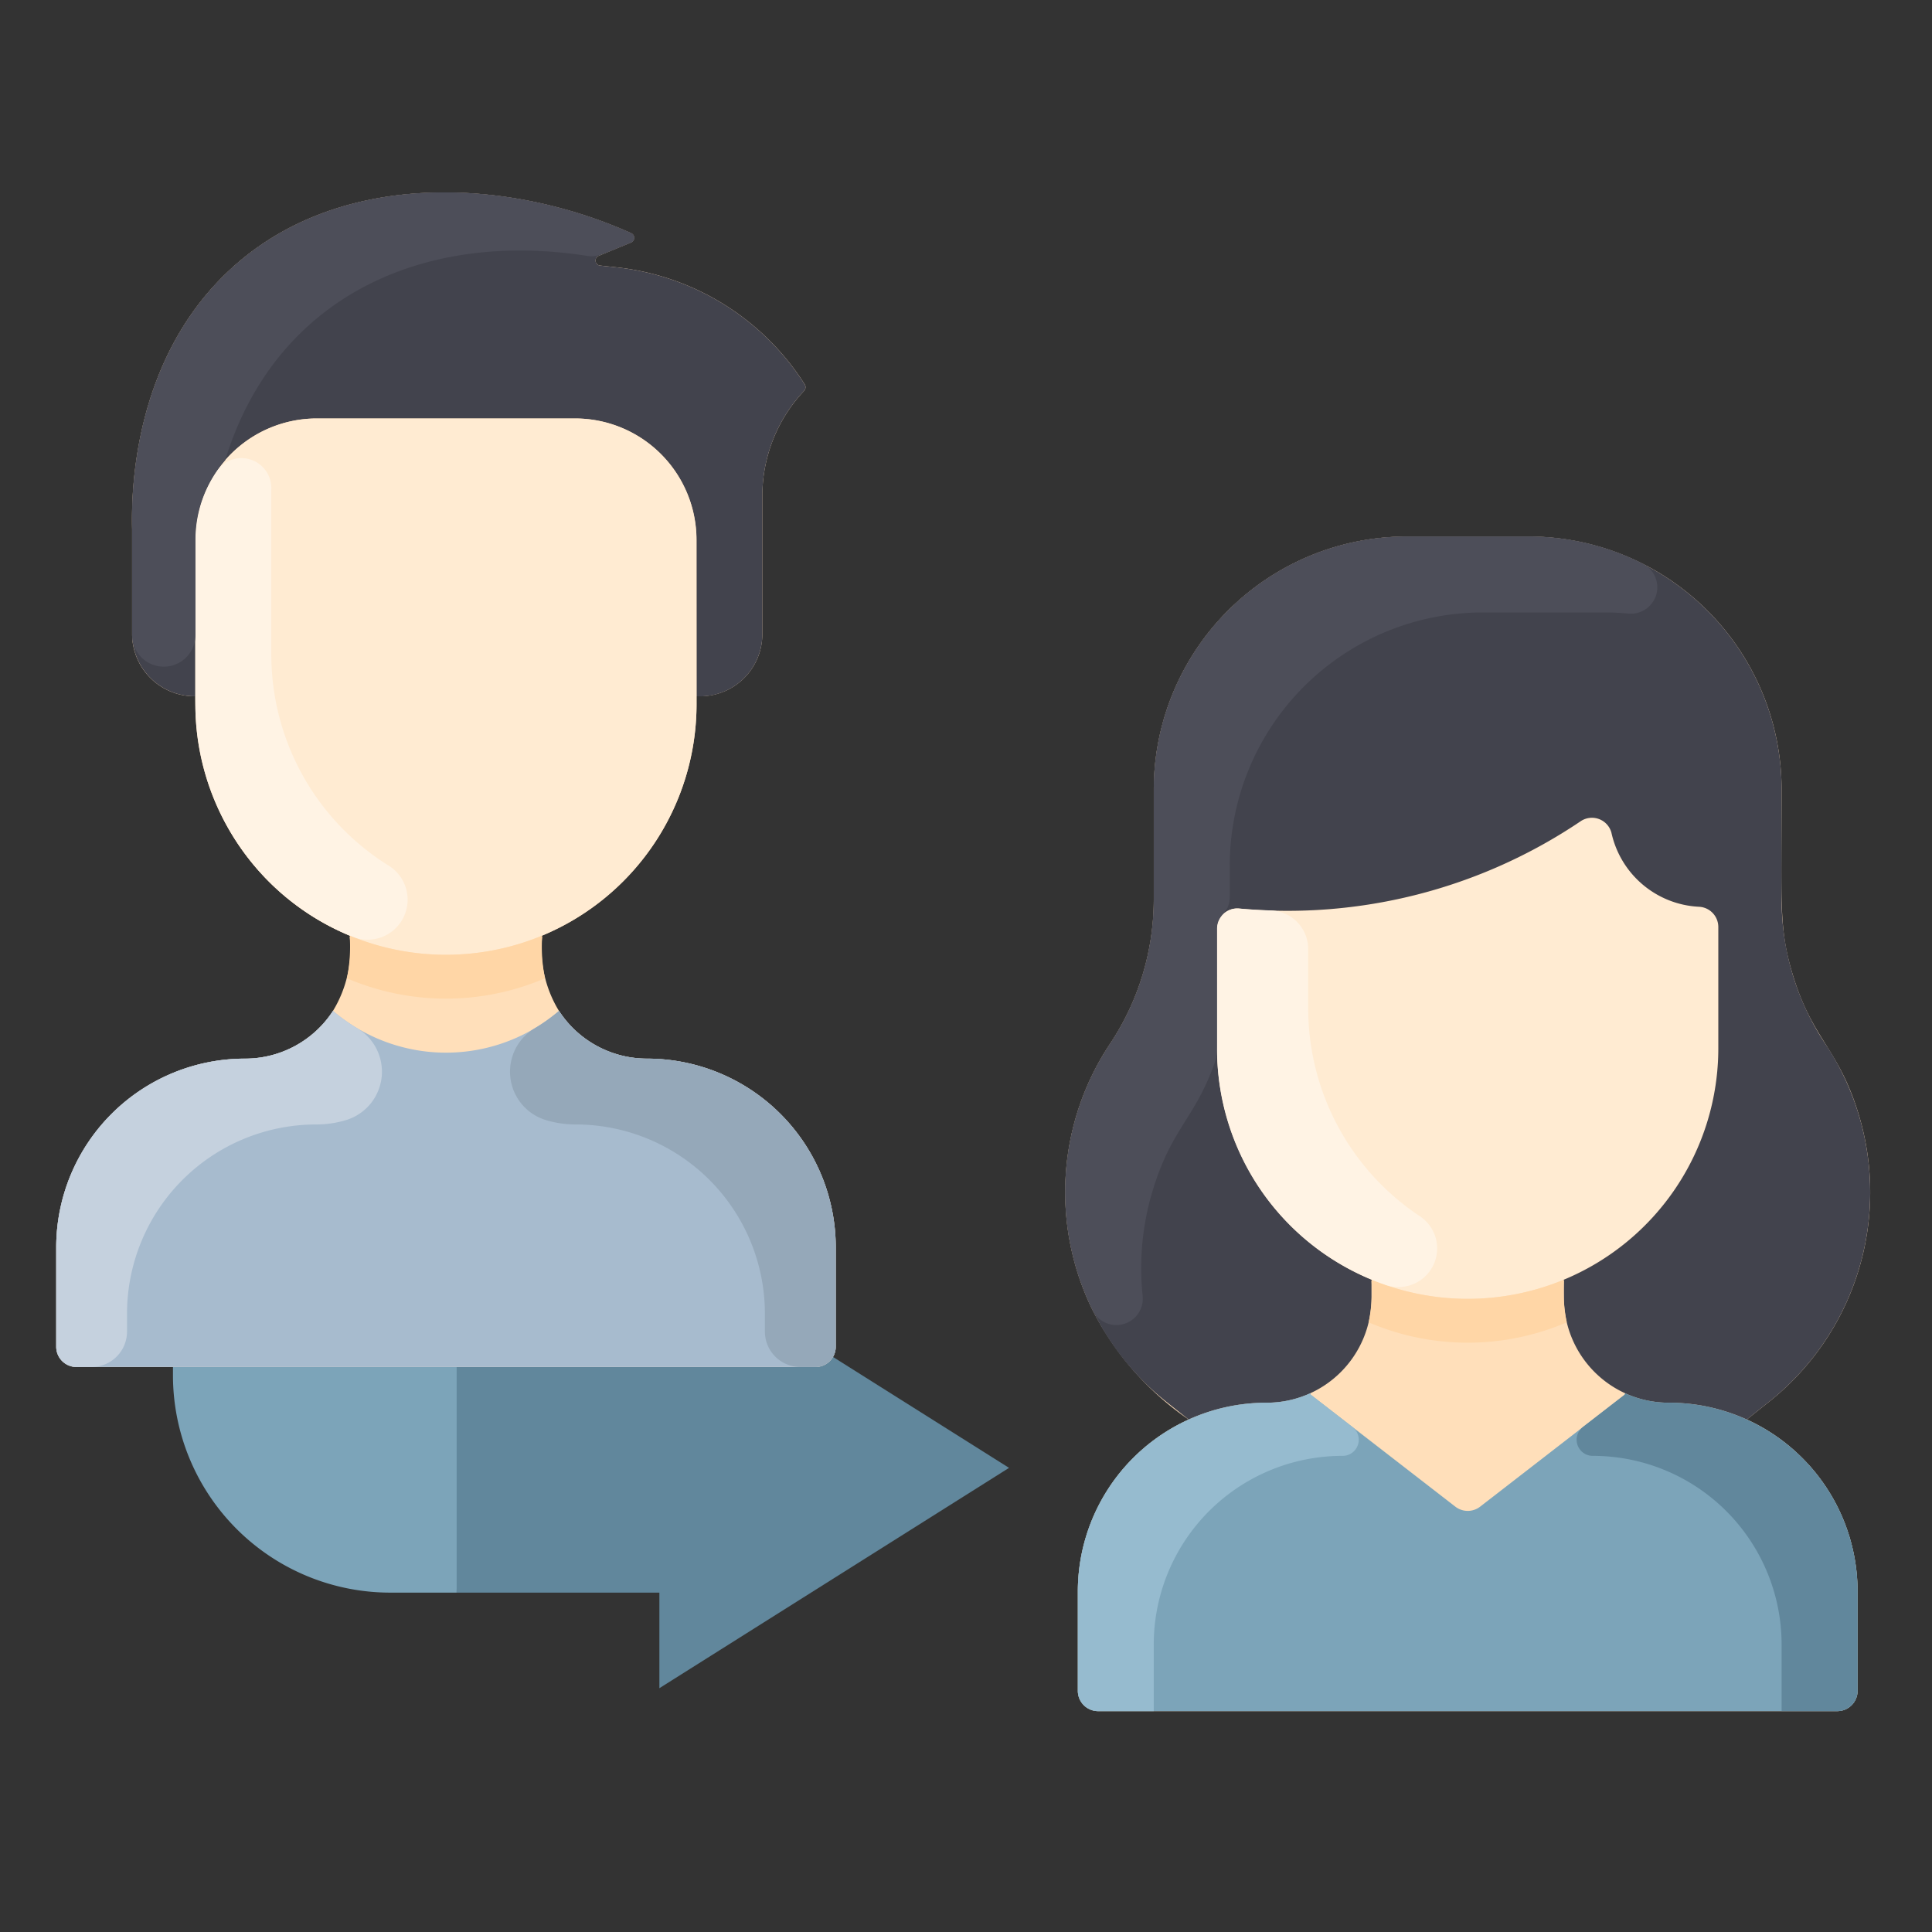 <svg xmlns="http://www.w3.org/2000/svg" width="140" height="140">
    <rect width="100%" height="100%" fill="#333333" stroke="none"/>
    <defs>
        <style>
            .cls-1{fill:#ffdfba}.cls-2{fill:#7ca4b9}.cls-3{fill:#ffebd2}.cls-4{fill:#42434d}.cls-5{fill:#ffd6a6}.cls-6{fill:#4d4e59}.cls-7{fill:#fff3e4}.cls-9{fill:#61879c}
        </style>
    </defs>
    <g id="es_03-2" transform="translate(-733 -1890)">
        <g id="woman" transform="translate(810.188 1928.878)">
            <path id="Path_7082" data-name="Path 7082" class="cls-1" d="M130.415 76.448v7.2a1.467 1.467 0 0 1-1.468 1.468H75.382a1.467 1.467 0 0 1-1.468-1.468v-7.2a13.685 13.685 0 0 1 8.027-12.461 21.454 21.454 0 0 1-7.019-8.048 19.4 19.4 0 0 1 1.328-19.183 18.868 18.868 0 0 0 3.166-10.464v-7.948A18.344 18.344 0 0 1 97.762 0h8.805a18.344 18.344 0 0 1 18.344 18.344c0 8.418-.206 10.066.809 13.413 1.432 4.733 3.323 5.319 4.781 10.135a19.408 19.408 0 0 1-6.488 20.8l-1.625 1.293a13.685 13.685 0 0 1 8.027 12.463z" transform="translate(-72.997)"/>
            <path id="Path_7083" data-name="Path 7083" class="cls-2" d="M134.5 352.82v7.2a1.468 1.468 0 0 1-1.468 1.468H79.469A1.468 1.468 0 0 1 78 360.022v-7.2a13.68 13.68 0 0 1 13.68-13.681 7.591 7.591 0 0 0 3.152-.68l.046.1 10.475 8.11a1.468 1.468 0 0 0 1.8 0l10.475-8.11.046-.1a7.591 7.591 0 0 0 3.152.68A13.68 13.68 0 0 1 134.5 352.82z" transform="translate(-77.083 -276.372)"/>
            <path id="Path_7084" data-name="Path 7084" class="cls-3" d="M167.933 117.55a1.469 1.469 0 0 1 1.389 1.465v8.785a18.161 18.161 0 1 1-36.322 0v-8.657a1.466 1.466 0 0 1 1.593-1.462 37.968 37.968 0 0 0 24.751-6.329 1.463 1.463 0 0 1 2.229.819 6.846 6.846 0 0 0 6.359 5.379z" transform="translate(-121.994 -90.72)"/>
            <path id="Path_7085" data-name="Path 7085" class="cls-4" d="m124.019 62.693-1.625 1.293a13.645 13.645 0 0 0-5.652-1.218 7.589 7.589 0 0 1-7.6-7.583v-1.253l-.028-.068a18.163 18.163 0 0 0 11.217-16.785v-8.784a1.469 1.469 0 0 0-1.389-1.465 6.842 6.842 0 0 1-6.359-5.379 1.463 1.463 0 0 0-2.229-.819A37.971 37.971 0 0 1 85.6 26.96a1.466 1.466 0 0 0-1.593 1.462v8.657a18.163 18.163 0 0 0 11.22 16.785l-.028.068v1.253a7.589 7.589 0 0 1-7.6 7.583 13.645 13.645 0 0 0-5.652 1.218l-1.625-1.293a19.408 19.408 0 0 1-4.065-25.937 18.867 18.867 0 0 0 3.166-10.464v-7.948A18.344 18.344 0 0 1 97.768 0h8.805a18.344 18.344 0 0 1 18.344 18.344v7.949a18.878 18.878 0 0 0 3.166 10.464 19.408 19.408 0 0 1-4.064 25.936z" transform="translate(-73.003)"/>
            <path id="Path_7086" data-name="Path 7086" class="cls-5" d="M207.227 296.71a18.211 18.211 0 0 1-14.356 0 11.366 11.366 0 0 0 .207-3.012l.028-.068a18.2 18.2 0 0 0 13.887 0l.027.068a11.365 11.365 0 0 0 .207 3.012z" transform="translate(-170.881 -239.766)"/>
            <path id="Path_7087" data-name="Path 7087" class="cls-6" d="M114.857 1.974a1.913 1.913 0 0 1-1.032 3.612q-.865-.082-1.752-.083h-8.805a18.344 18.344 0 0 0-18.344 18.344v2.233c0 1.318-.917 1.275-.917 2.343 0 9.69.039 9.076-.1 9.494-1.439 4.233-3.167 4.846-4.569 9.479a19.391 19.391 0 0 0-.725 7.644 1.915 1.915 0 0 1-3.683.9 19.4 19.4 0 0 1 1.328-19.183 18.868 18.868 0 0 0 3.162-10.464v-7.949A18.344 18.344 0 0 1 97.765 0h8.805a18.267 18.267 0 0 1 8.287 1.974z" transform="translate(-72.999)"/>
            <path id="Path_7088" data-name="Path 7088" class="cls-7" d="M147.68 169.227a2.8 2.8 0 0 1-2.46 4.985A18.045 18.045 0 0 1 133 157.061V148.4a1.466 1.466 0 0 1 1.594-1.462c.7.064 1.475.114 2.308.14a2.8 2.8 0 0 1 2.7 2.8v4.245a18.1 18.1 0 0 0 8.078 15.104z" transform="translate(-121.994 -119.982)"/>
            <path id="Path_7089" data-name="Path 7089" d="M97.9 340.9a1.167 1.167 0 0 1-.69 2.091 13.677 13.677 0 0 0-13.71 13.681v4.817h-4.031A1.468 1.468 0 0 1 78 360.022v-7.2a13.68 13.68 0 0 1 13.68-13.681 7.592 7.592 0 0 0 3.152-.68l.046.1z" transform="translate(-77.083 -276.372)" style="fill:#96bbcf"/>
            <path id="Path_7090" data-name="Path 7090" class="cls-9" d="M275.481 340.9a1.167 1.167 0 0 0 .691 2.091 13.677 13.677 0 0 1 13.708 13.679v4.817h4.036a1.468 1.468 0 0 0 1.468-1.468v-7.2a13.68 13.68 0 0 0-13.684-13.678 7.593 7.593 0 0 1-3.152-.68l-.046.1z" transform="translate(-237.966 -276.372)"/>
        </g>
        <path id="Rectangle_19824" data-name="Rectangle 19824" transform="translate(733 1890)" style="fill:none" d="M0 0h140v140H0z"/>
        <path id="Path_6935" data-name="Path 6935" class="cls-9" d="m287.022 323.747-25.338-15.965v6.926h-14.691l-1.669 8.389 1.669 9.69h14.691v6.926zm0 0" transform="translate(519.097 1672.62)"/>
        <path id="Path_6936" data-name="Path 6936" class="cls-2" d="m139.683 272.634-15.144-14.724v17.072a15.749 15.749 0 0 0 15.732 15.732h4.824v-18.08zm0 0" transform="translate(620.995 1714.694)"/>
        <g id="man" transform="translate(737.069 1903.943)">
            <path id="Path_7115" data-name="Path 7115" class="cls-1" d="M134.521 76.449v7.2a1.467 1.467 0 0 1-1.467 1.467H79.5a1.467 1.467 0 0 1-1.467-1.467v-7.2a13.679 13.679 0 0 1 13.676-13.678 7.6 7.6 0 0 0 6.376-3.459 8.621 8.621 0 0 0 1.22-5.376l.028-.068a18.161 18.161 0 0 1-11.217-16.783v-.574a4.524 4.524 0 0 1-4.585-4.5v-7.624c-.059-2.654.062-12.014 6.823-18.531 7.861-7.577 20.319-6.957 29.344-2.9a.368.368 0 0 1-.013.675l-2.353.968a.367.367 0 0 0 .1.7l1.143.123a18.514 18.514 0 0 1 13.705 8.5.394.394 0 0 1-.048.453A11.1 11.1 0 0 0 129.2 22v10.01a4.5 4.5 0 0 1-4.5 4.5h-.268v.574a18.161 18.161 0 0 1-11.216 16.783l.028.068a8.618 8.618 0 0 0 1.22 5.376 7.6 7.6 0 0 0 6.376 3.459 13.679 13.679 0 0 1 13.681 13.679z" transform="translate(-78.028)"/>
            <path id="Path_7116" data-name="Path 7116" d="M134.521 340.5v7.2a1.467 1.467 0 0 1-1.467 1.467H79.5a1.467 1.467 0 0 1-1.467-1.467v-7.2a13.68 13.68 0 0 1 13.68-13.678 7.594 7.594 0 0 0 6.377-3.459 12.59 12.59 0 0 0 16.379 0 7.594 7.594 0 0 0 6.377 3.459 13.68 13.68 0 0 1 13.675 13.678z" transform="translate(-78.028 -264.054)" style="fill:#a7bbce"/>
            <path id="Path_7117" data-name="Path 7117" class="cls-4" d="M156.743 13.926a.389.389 0 0 1-.048.451A11.1 11.1 0 0 0 153.666 22v10.01a4.51 4.51 0 0 1-4.769 4.5V25.181a8.8 8.8 0 0 0-8.8-8.8h-18.713a8.8 8.8 0 0 0-8.8 8.8v11.33a4.524 4.524 0 0 1-4.585-4.5v-7.624c-.059-2.654.062-12.014 6.823-18.531 7.861-7.577 20.32-6.957 29.343-2.9a.368.368 0 0 1-.012.675L141.8 4.6a.367.367 0 0 0 .1.7l1.143.123a18.506 18.506 0 0 1 13.7 8.5z" transform="translate(-102.492)"/>
            <path id="Path_7118" data-name="Path 7118" class="cls-3" d="M169.345 109.994a18.159 18.159 0 0 1-18.159 18.159c-9.445 0-18.159-7.342-18.159-18.733V98.09a8.8 8.8 0 0 1 8.8-8.8h18.709a8.8 8.8 0 0 1 8.8 8.8z" transform="translate(-122.94 -72.909)"/>
            <path id="Path_7120" data-name="Path 7120" class="cls-7" d="M147.075 134.5a2.9 2.9 0 0 1-2.637 5.136 18.161 18.161 0 0 1-11.41-16.862v-11.9a8.766 8.766 0 0 1 1.545-4.983 2.169 2.169 0 0 1 3.958 1.315v11.9a18.026 18.026 0 0 0 8.544 15.394z" transform="translate(-122.94 -85.691)"/>
            <path id="Path_7121" data-name="Path 7121" class="cls-5" d="M207.252 296.766a18.208 18.208 0 0 1-14.354 0 11.368 11.368 0 0 0 .207-3.012l.028-.068a18.2 18.2 0 0 0 13.885 0l.028.068a11.363 11.363 0 0 0 .206 3.012z" transform="translate(-171.829 -239.818)"/>
            <path id="Path_7122" data-name="Path 7122" d="M99.1 331.256a7.456 7.456 0 0 1-2.186.338 13.716 13.716 0 0 0-13.75 13.631v1.375a2.568 2.568 0 0 1-2.568 2.568H79.5a1.467 1.467 0 0 1-1.467-1.467v-7.2a13.68 13.68 0 0 1 13.68-13.678 7.594 7.594 0 0 0 6.377-3.459 12.688 12.688 0 0 0 1.745 1.251 3.664 3.664 0 0 1-.735 6.641z" transform="translate(-78.028 -264.054)" style="fill:#c5d1de"/>
            <path id="Path_7123" data-name="Path 7123" d="M259.889 331.256a7.457 7.457 0 0 0 2.186.338 13.716 13.716 0 0 1 13.75 13.631v1.375a2.568 2.568 0 0 0 2.568 2.568h1.1a1.468 1.468 0 0 0 1.467-1.467v-7.2a13.68 13.68 0 0 0-13.68-13.678 7.6 7.6 0 0 1-6.377-3.459 12.691 12.691 0 0 1-1.745 1.251 3.664 3.664 0 0 0 .731 6.641z" transform="translate(-224.467 -264.054)" style="fill:#95a8b9"/>
            <path id="Path_7124" data-name="Path 7124" class="cls-6" d="M144.149 3.627c-2.157.888-2.464 1.083-3.211.967-12.046-1.867-22.615 3.117-26.2 14.818a8.76 8.76 0 0 0-2.153 5.767v6.882a2.293 2.293 0 1 1-4.585-.054v-7.62c-.059-2.654.062-12.014 6.823-18.531 7.861-7.577 20.319-6.957 29.343-2.9a.368.368 0 0 1-.013.675z" transform="translate(-102.492)"/>
        </g>
    </g>
</svg>
